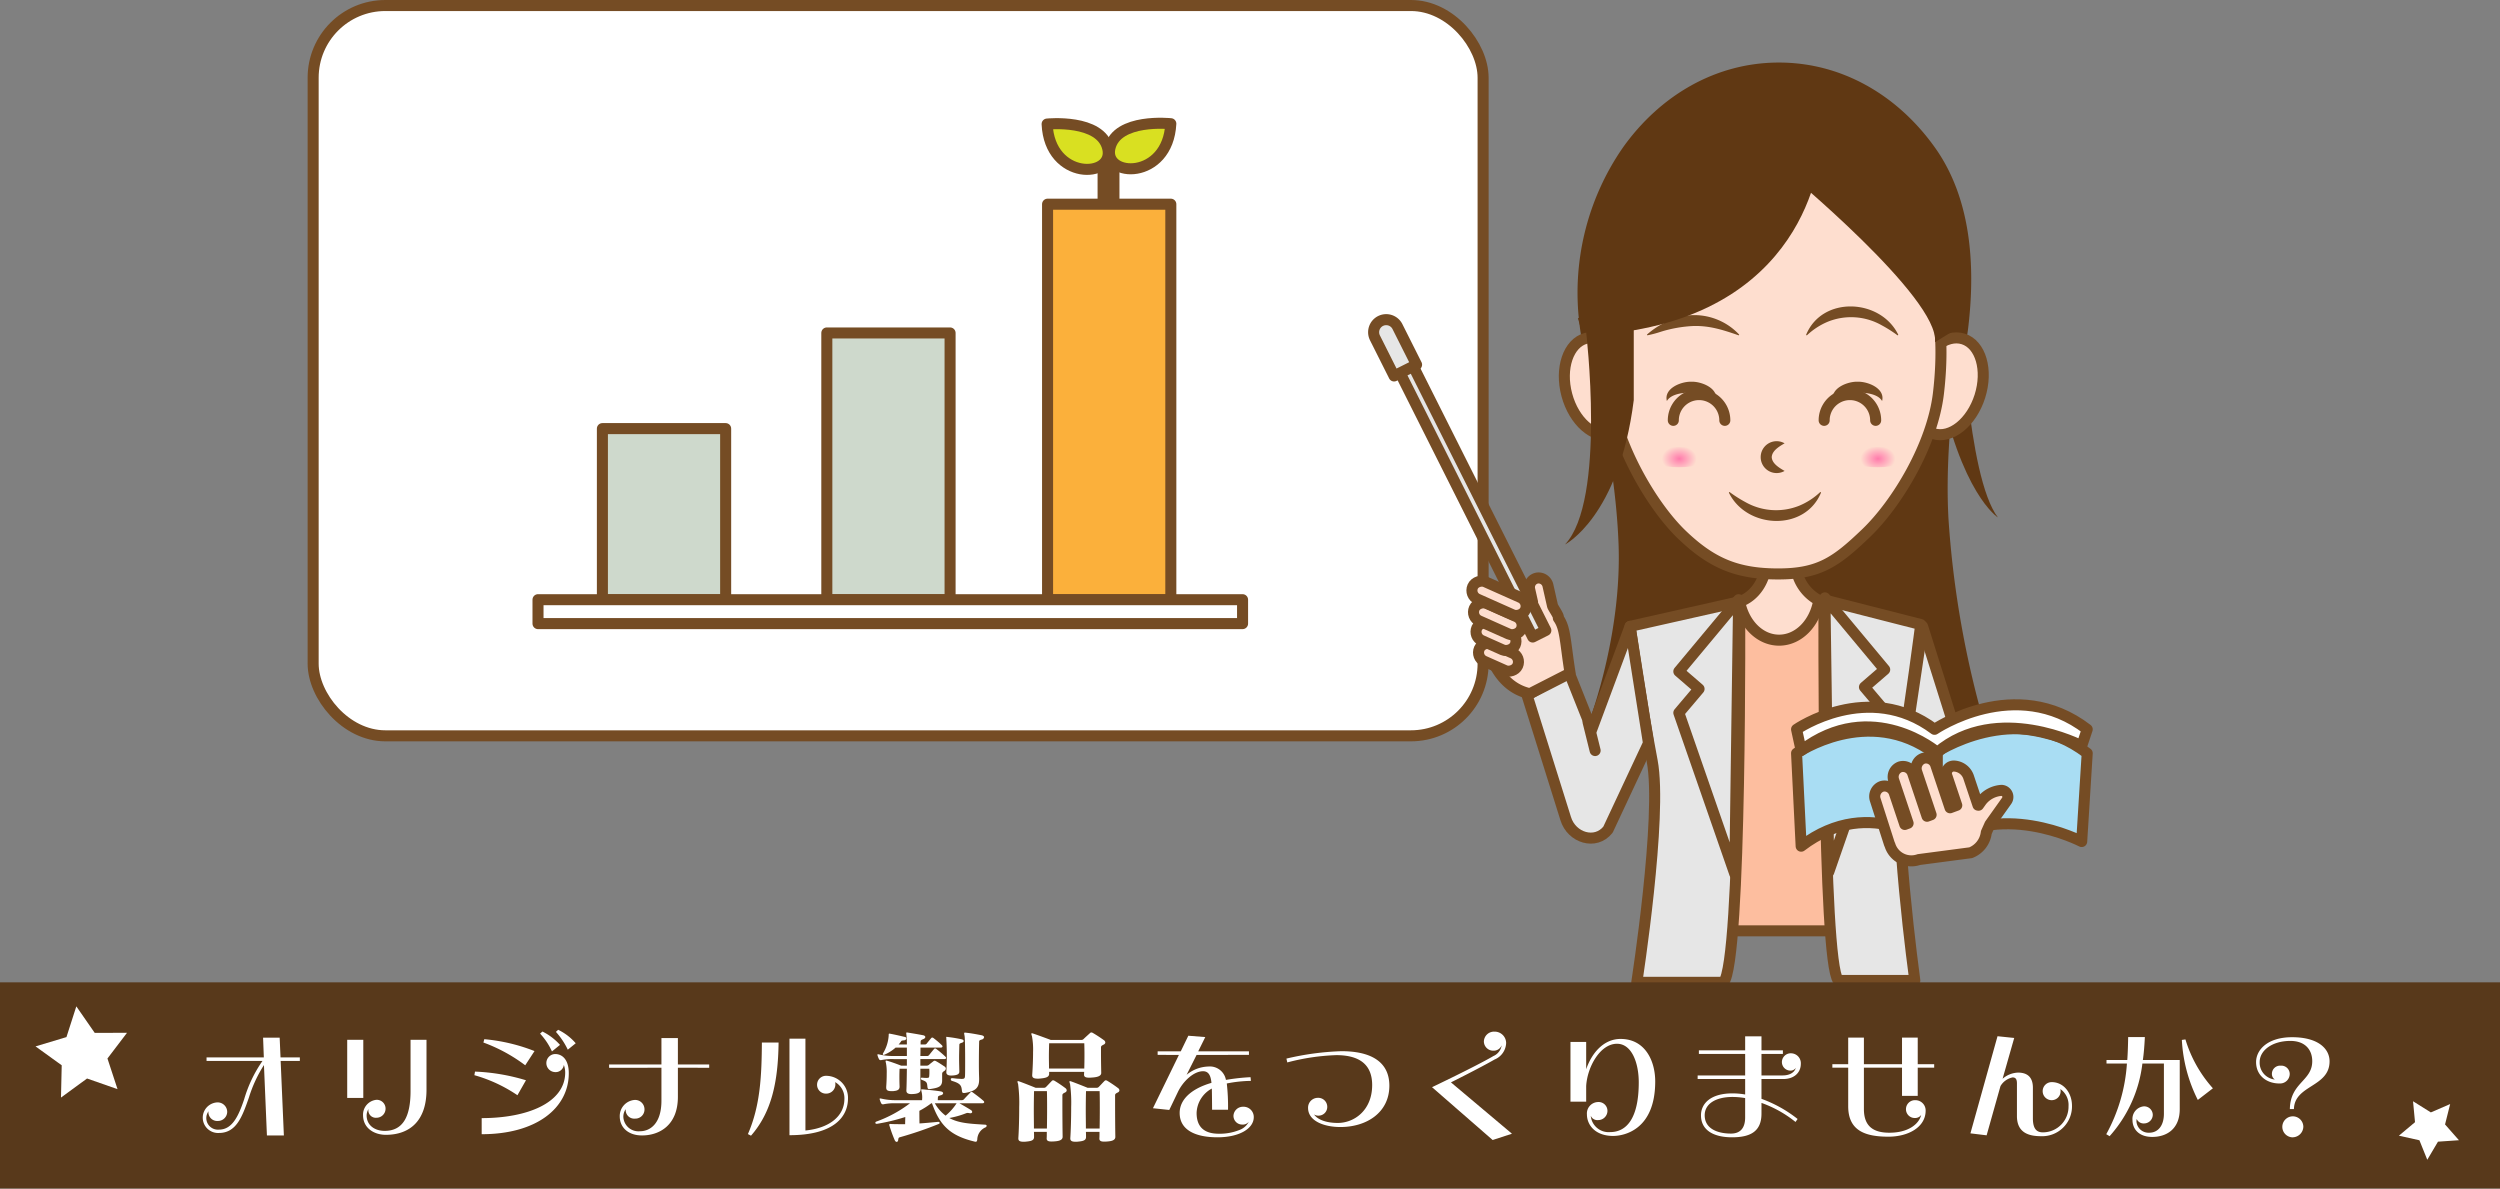 <svg xmlns="http://www.w3.org/2000/svg" xmlns:xlink="http://www.w3.org/1999/xlink" viewBox="0 0 485 230.571"><rect x="0" y="0" width="485" height="230.571" fill="#808080" stroke="none"/><defs><style>.a,.q{fill:#fff;}.a,.b,.c,.d,.f,.g,.h,.m,.n,.o{stroke:#754c24;stroke-linecap:round;stroke-width:2.141px;}.a,.b,.c,.d,.f,.g,.n,.o{stroke-linejoin:round;}.b{fill:#ced9cc;}.c{fill:#fbb03b;}.d{fill:#d9e021;}.e{fill:#603813;}.f{fill:#e6e6e6;}.g{fill:#fdbe9f;}.h,.j,.o{fill:#fedecf;}.h,.m{stroke-linejoin:bevel;}.i{fill:#754c24;}.k{fill:url(#a);}.l{fill:url(#b);}.m{fill:none;}.n{fill:#a9ddf3;}.p{fill:#58391b;}</style><radialGradient id="a" cx="677" cy="1057.559" r="13.463" gradientTransform="translate(84.089 -188.088) scale(0.357 0.262)" gradientUnits="userSpaceOnUse"><stop offset="0" stop-color="#ff7bac"/><stop offset="0.704" stop-color="#fedecf"/></radialGradient><radialGradient id="b" cx="785" cy="1057.559" r="13.463" xlink:href="#a"/></defs><rect class="a" x="60.75" y="1.071" width="226.972" height="141.679" rx="14.005"/><rect class="b" x="116.865" y="83.152" width="23.911" height="33.189"/><rect class="b" x="160.404" y="64.594" width="23.911" height="51.747"/><rect class="c" x="203.229" y="39.613" width="23.911" height="76.728"/><rect class="a" x="104.374" y="116.341" width="136.683" height="4.639"/><rect class="d" x="214.001" y="29.244" width="2.103" height="10.012"/><path class="d" d="M203.14,24.066s10.45-1.066,11.768,4.763S203.632,35.05,203.14,24.066Z"/><path class="d" d="M227.139,23.999s-10.442-1.13-11.805,4.69S226.563,34.979,227.139,23.999Z"/><path class="e" d="M306.106,61.725s7.11,22.562,7.894,43.846c.608,16.491-4.772,32.232-6.33,36h77.62a188.757,188.757,0,0,1-7.29-41c-.956-17.763,2.835-36.689,4.39-48.292Z"/><polygon class="f" points="372.978 121.516 384.041 156.668 372.978 160.95 363.133 126.155 372.978 121.516"/><polygon class="g" points="364.216 180.579 328.923 180.579 320.518 124.209 340.359 116.341 350.86 116.341 372.621 124.209 364.216 180.579"/><path class="h" d="M348.354,108.668a9.713,9.713,0,0,1,.375-2.682,6.678,6.678,0,0,0-3.587-1.065,6.587,6.587,0,0,0-2.979.72,9.666,9.666,0,0,1,.481,3.027c0,3.822-2.176,7.044-5.151,8.055.801,4.278,3.921,7.469,7.649,7.469,3.807,0,6.98-3.325,7.698-7.738A8.485,8.485,0,0,1,348.354,108.668Z"/><path class="e" d="M381.835,63.558c-1.399,11.761-9.502,25.236-16.622,32.047-6.809,6.513-10.675,9.316-20.101,9.316s-15.226-2.431-22.034-8.943c-7.12-6.811-15.224-21.031-16.622-32.792a49.488,49.488,0,0,1,8.341-34.494c7.129-10.054,17.933-16.558,30.315-16.558s23.186,6.504,30.315,16.558C382.18,38.215,383.342,50.882,381.835,63.558Z"/><path class="e" d="M380.42,59.354s1.082,33.093,7.177,41.035c0,0-7.281-4.578-11.602-26.899L374.204,57.35Z"/><ellipse class="h" cx="377.975" cy="74.944" rx="9.636" ry="6.424" transform="translate(192.602 412.758) rotate(-72.46)"/><ellipse class="h" cx="310.168" cy="74.944" rx="6.424" ry="9.636" transform="translate(-8.831 82.718) rotate(-14.98)"/><path class="h" d="M376.053,76.345c-1.183,9.952-8.04,21.354-14.065,27.117-5.761,5.511-9.033,7.883-17.009,7.883s-12.883-2.057-18.644-7.567C320.31,98.014,313.453,85.982,312.27,76.03a41.873,41.873,0,0,1,7.058-29.187c6.032-8.507,15.174-14.011,25.651-14.011s19.619,5.503,25.651,14.011C376.344,54.901,377.328,65.62,376.053,76.345Z"/><path class="i" d="M323.373,77.799c-.623-2.471,2.769-3.798,4.75-3.747,1.981-.058,5.38,1.276,4.75,3.747a2.018,2.018,0,0,0-.984-.941c-1.981-.896-7.28-1.216-8.516.941Z"/><path class="j" d="M337.291,64.951s-7.494-8.208-17.665,0"/><path class="i" d="M337.212,65.023c-3.045-1.054-5.585-1.856-8.672-1.778a25.173,25.173,0,0,0-6.397,1.134,21.149,21.149,0,0,1-2.509.665.099.099,0,0,1-.075-.176,15.488,15.488,0,0,1,7.703-3.651A11.94,11.94,0,0,1,337.37,64.879c.076.11-.037.216-.158.144Z"/><path class="j" d="M350.495,64.951s7.494-8.208,17.665,0"/><path class="i" d="M350.416,64.879c3.155-7.514,14.382-6.965,17.828.02a.105.105,0,0,1-.151.135,25.298,25.298,0,0,0-3.067-1.944,12.039,12.039,0,0,0-10.429-.677,13.494,13.494,0,0,0-4.023,2.61c-.09.089-.232-.04-.158-.144Z"/><path class="j" d="M353.172,95.563s-7.494,8.208-17.665,0"/><path class="i" d="M353.251,95.635c-3.155,7.514-14.382,6.965-17.828-.02a.105.105,0,0,1,.151-.135,25.286,25.286,0,0,0,3.067,1.944,12.039,12.039,0,0,0,10.429.677,13.504,13.504,0,0,0,4.023-2.61c.089-.089.232.04.158.144Z"/><path class="j" d="M346.213,91.36c-1.971,0-3.569-1.198-3.569-2.677s1.598-2.676,3.569-2.676"/><path class="i" d="M346.213,91.36a3.092,3.092,0,1,1,0-5.353c-1.182.672-2.43,1.48-2.498,2.676.063,1.199,1.315,2.007,2.498,2.676Z"/><path class="e" d="M353.213,28.728s-1.176,31.227-39.81,35.866h-5.375s12.766-45.323,31.58-42.111S353.213,28.728,353.213,28.728Z"/><path class="e" d="M346.213,33.011s30.086,24.803,29.179,33.368l5.794-3.564s-2.931-29.594-27.572-38.71Z"/><ellipse class="k" cx="325.692" cy="88.683" rx="6.245" ry="1.963"/><ellipse class="l" cx="364.235" cy="88.683" rx="6.245" ry="1.963"/><path class="m" d="M324.622,81.546a4.996,4.996,0,0,1,9.992,0"/><path class="i" d="M365.127,77.799c-1.23-2.154-6.532-1.839-8.516-.941a2.018,2.018,0,0,0-.984.941c-.628-2.472,2.769-3.803,4.75-3.747,1.98-.053,5.374,1.277,4.75,3.747Z"/><path class="m" d="M363.878,81.546a4.996,4.996,0,0,0-9.992,0"/><path class="e" d="M307.67,64.059s4.009,33.011-4.062,41.576c0,0,10.486-5.353,13.341-28.015V61.382Z"/><path class="f" d="M337.499,116.723s.406,69.922-3.13,73.848h-16.833s5.012-32.311,2.989-42.921-4.291-26.134-4.291-26.134Z"/><path class="f" d="M353.854,116.366s-.358,69.922,2.762,73.848h14.857s-4.423-32.311-2.638-42.921,3.787-26.134,3.787-26.134Z"/><polygon class="f" points="337.291 116.341 325.693 130.259 329.618 133.65 325.693 138.289 336.546 169.523 337.291 116.341"/><polygon class="f" points="354.033 115.984 365.631 129.902 361.706 133.293 365.631 137.932 354.778 169.167 354.033 115.984"/><path class="f" d="M308.798,141.505l-4.476-11.246-8.071,4.639,7.494,23.911c1.135,3.728,5.784,5.192,8.208,2.141l7.851-16.773-3.569-22.662Z"/><line class="g" x1="309.455" y1="145.605" x2="308.084" y2="140.077"/><path class="n" d="M348.533,146.127s13.918-9.636,26.766,0c0,0,15.702-10.706,29.62,0l-1.071,17.13s-16.416-8.54-28.015,1.262c0,0-12.669-10.872-26.409-.357Z"/><path class="a" d="M348.533,141.488s13.918-9.636,26.766,0c0,0,15.702-10.706,29.62,0L403.848,144.7s-16.416-8.54-28.015,1.262c0,0-12.669-10.872-26.409-.357Z"/><line class="f" x1="375.833" y1="145.962" x2="375.833" y2="164.519"/><path class="o" d="M388.303,153.332h0a5.385,5.385,0,0,0-3.882,2.043l-.595.837-.098-.016-1.855-5.538a3.14,3.14,0,0,0-2.749-2.043h0a1.43,1.43,0,0,0-1.381,2.043L379.61,156.23l-1.3.479-2.757-8.233A1.985,1.985,0,0,0,373.1,147.124a2.067,2.067,0,0,0-1.249,2.625l2.784,8.314-.788.29L371.09,150.12a1.985,1.985,0,0,0-2.454-1.351,2.067,2.067,0,0,0-1.249,2.625l2.784,8.314-.639.235-2.019-6.027a1.986,1.986,0,0,0-2.454-1.351,2.067,2.067,0,0,0-1.249,2.625l2.708,8.446a2.099,2.099,0,0,0,.128.296h0a4.351,4.351,0,0,0,5.609,2.825l10.064-1.328A4.812,4.812,0,0,0,385.343,161.5l.701-1.569,3.237-4.556A1.284,1.284,0,0,0,388.303,153.332Z"/><path class="o" d="M302.322,119.917a.014.014,0,0,1-.001-.015c.185-.387-1.04-1.968-1.141-2.413l-.874-3.869a1.873,1.873,0,0,0-2.025-1.487,1.81,1.81,0,0,0-1.526,2.193l.559,2.474a.018.018,0,0,1-.016.022c-2.802.242-6.049,3.086-9.591,4.048l-.004.002c.696,6.174,3.076,12.378,9.083,13.711a.018.018,0,0,0,.013-.002l7.788-3.984a.019.019,0,0,0,.01-.02C303.604,124.335,303.711,121.863,302.322,119.917Z"/><rect class="o" x="288.866" y="123.428" width="3.681" height="8.137" rx="1.84" transform="translate(55.884 341.094) rotate(-65.971)"/><rect class="o" x="288.382" y="119.411" width="3.681" height="8.137" rx="1.84" transform="translate(59.266 338.271) rotate(-65.971)"/><rect class="o" x="288.734" y="115.052" width="3.681" height="9.977" rx="1.84" transform="translate(62.615 336.553) rotate(-65.971)"/><rect class="f" x="283.811" y="66.482" width="2.855" height="59.633" transform="translate(-12.88 138.247) rotate(-26.665)"/><path class="f" d="M270.232,61.705h0a2.439,2.439,0,0,1,2.439,2.439v8.267a0,0,0,0,1,0,0h-4.879a0,0,0,0,1,0,0V64.144A2.439,2.439,0,0,1,270.232,61.705Z" transform="translate(-1.354 128.403) rotate(-26.665)"/><rect class="o" x="288.969" y="110.486" width="3.681" height="11.169" rx="1.84" transform="translate(66.381 334.415) rotate(-65.971)"/><rect class="p" y="190.571" width="485" height="40"/><path class="q" d="M54.447,205.827l.624,14.449H51.783l-.576-13.658a26.017,26.017,0,0,0-2.928,6.337c-1.272,3.624-2.4,6.841-5.809,6.841a2.97,2.97,0,0,1-.36-5.929,1.86,1.86,0,0,1,1.968,1.824,1.799,1.799,0,0,1-1.824,1.776,1.704,1.704,0,0,1-1.824-1.656c0-.072.024-.145.024-.217a2.195,2.195,0,0,0-.432,1.345,2.253,2.253,0,0,0,2.448,2.208c2.592,0,3.792-2.616,4.896-5.881a25.456,25.456,0,0,1,3.552-7.439H40.07V205.13H51.183l-.144-3.816h3.216l.168,3.816h3.744v.697Z"/><path class="q" d="M67.358,213.003V201.721h3.121v11.281Zm7.489,7.152c-2.112,0-4.417-1.176-4.417-3.84a2.891,2.891,0,0,1,2.592-2.952,1.703,1.703,0,0,1,1.776,1.728,1.761,1.761,0,0,1-1.752,1.752,1.44,1.44,0,0,1-1.584-1.439c0-.096.024-.168.024-.24a2.364,2.364,0,0,0-.36,1.225c0,1.871,1.512,3,3.504,3,3.528,0,5.016-2.736,5.016-7.729v-9.938h3.096v9.697C82.743,217.468,79.455,220.155,74.847,220.155Z"/><path class="q" d="M100.382,212.475a28.737,28.737,0,0,0-8.352-3.889l.12-.696a39.291,39.291,0,0,1,9.889,1.681Zm-6.936,7.561v-3.121c8.905,0,16.153-3,16.202-8.784a4.316,4.316,0,0,0-.264-1.536,1.595,1.595,0,0,1-1.68,1.393,1.753,1.753,0,0,1,0-3.505c1.2,0,2.64.864,2.64,3.744C110.343,214.923,104.127,220.036,93.446,220.036Zm8.449-13.369a31.215,31.215,0,0,0-8.113-4.417l.169-.647a34.978,34.978,0,0,1,9.745,2.304Zm5.185-2.688a12.765,12.765,0,0,0-2.304-3.456l.456-.408a11.277,11.277,0,0,1,3.408,2.592Zm3.072-.337a14.242,14.242,0,0,0-2.304-3.455l.432-.408a10.442,10.442,0,0,1,3.408,2.615Z"/><path class="q" d="M131.511,207.146v5.641c0,5.616-3.696,7.489-6.96,7.489-2.736,0-4.32-1.609-4.32-3.697a3.13,3.13,0,0,1,2.904-3.191,1.82,1.82,0,0,1,1.896,1.799,1.765,1.765,0,0,1-1.824,1.824,1.662,1.662,0,0,1-1.824-1.655v-.169a2.571,2.571,0,0,0-.456,1.465,2.935,2.935,0,0,0,3.24,2.809c1.897,0,4.152-1.416,4.152-5.929v-6.385H118.166v-.647h10.153v-5.113h3.192v5.113h6.073v.647Z"/><path class="q" d="M145.694,220.323l-.6-.312c2.448-5.593,2.664-11.52,2.712-17.762h3.24C150.951,210.05,149.63,215.835,145.694,220.323Zm7.464-.096V201.506h3.096v17.81c4.657-.456,7.561-2.784,7.561-6.145a3.576,3.576,0,0,0-1.8-3.24,1.483,1.483,0,0,1,.048.456,1.778,1.778,0,0,1-1.8,1.776,1.712,1.712,0,0,1-1.752-1.728,1.733,1.733,0,0,1,1.776-1.728,4.268,4.268,0,0,1,4.224,4.393C164.512,216.507,161.968,220.227,153.159,220.227Z"/><path class="q" d="M191.176,218.716a2.631,2.631,0,0,0-1.584,2.352c-.048.312-.12.433-.312.433a.464.464,0,0,1-.169-.024c-4.704-1.128-6.769-3.072-8.305-7.44h-.144a16.061,16.061,0,0,1-2.304,1.464c0,.793,0,1.584.024,2.448,1.128-.071,2.352-.192,3.624-.311h.024c.168,0,.264.096.264.216,0,.071-.048.143-.168.192a72.473,72.473,0,0,1-7.513,2.568c-.264.071-.312.144-.36.527-.024.264-.168.385-.288.385-.144,0-.312-.121-.408-.385a26.261,26.261,0,0,1-.984-2.688.716.716,0,0,1-.048-.289c0-.096.048-.119.192-.119.096,0,.216.023.384.023.792.024,1.608.024,2.496.024,0-.48.025-.959.025-1.392a37.977,37.977,0,0,1-5.473,1.32h-.096a.22.22,0,0,1-.24-.192.277.277,0,0,1,.192-.24,24.306,24.306,0,0,0,6.529-3.552h-2.736a10.536,10.536,0,0,0-2.4.192.378.378,0,0,1-.456-.217,3.598,3.598,0,0,1-.264-.672.469.469,0,0,1-.024-.168c0-.048.024-.072.096-.072a.664.664,0,0,1,.192.024,11.852,11.852,0,0,0,2.856.311h5.088c0-.191.024-.359.024-.527a4.646,4.646,0,0,0-.096-.961,5.262,5.262,0,0,1-.096-.527c0-.072.024-.096.144-.096.048,0,.144.023.288.023,1.224.12,2.304.217,3.336.385.312.047.48.191.48.359,0,.144-.144.312-.432.385-.337.096-.528.144-.576.359v.048a4.271,4.271,0,0,0-.024.552h4.632a.565.565,0,0,0,.456-.191c.384-.432.816-.864,1.248-1.32a.246.246,0,0,1,.192-.096.386.386,0,0,1,.24.096c.624.456,1.344.984,2.112,1.656.216.191.144.456-.216.456h-4.464c.792.456,1.512.864,2.232,1.32a.461.461,0,0,1,.24.36c0,.143-.144.264-.384.264-.048,0-.096-.024-.144-.024a2.709,2.709,0,0,0-.384-.048,1.03,1.03,0,0,0-.24.048,16.971,16.971,0,0,1-3.289.936c1.848,1.031,4.152,1.128,6.936,1.296.216,0,.312.12.312.216A.385.385,0,0,1,191.176,218.716ZM183.183,207.77c-.384.264-.408.36-.408.672v1.152c0,1.248-.744,1.439-2.328,1.68-.072,0-.12.025-.192.025-.192,0-.288-.096-.336-.433-.072-.863-.12-1.031-1.08-1.367a.307.307,0,0,1-.192-.264c0-.097.048-.168.216-.168h.048a6.45,6.45,0,0,0,.888.047c.456,0,.456-.119.48-.48a6.554,6.554,0,0,0,.024-.72,4.454,4.454,0,0,0-.024-.576h-1.728v1.199c0,1.033.024,1.992.048,2.736v.049c0,.527-.336.84-1.344.912-.144,0-.264.023-.384.023-.6,0-1.032-.144-1.032-.672v-.048c.048-.888.072-2.497.096-4.2h-1.417c-.048,1.031-.048,2.279,0,3.408v.072c0,.48-.264.767-1.08.84a.92.92,0,0,1-.264.023h-.24c-.744,0-1.008-.191-1.008-.695v-.144c.048-.6.096-1.607.096-2.568a9.344,9.344,0,0,0-.144-2.04,1.342,1.342,0,0,1-.072-.36.113.113,0,0,1,.12-.119.428.428,0,0,1,.143.024c.984.264,2.76.96,2.76.96h1.105v-1.272h-2.568a10.601,10.601,0,0,0-2.4.192.378.378,0,0,1-.456-.216,3.565,3.565,0,0,1-.264-.672.462.462,0,0,1-.024-.168c0-.049.024-.072.096-.072a.691.691,0,0,1,.192.023,11.8,11.8,0,0,0,2.856.312h2.568v-1.632H173.75a8.102,8.102,0,0,1-2.208,1.392.3.3,0,0,1-.144.024c-.144,0-.168-.168-.072-.336a7.512,7.512,0,0,0,1.08-3.433c0-.264,0-.359.144-.359.048,0,.096.023.144.023.912.168,2.04.432,2.856.624a.299.299,0,0,1,.264.288.385.385,0,0,1-.36.359c-.336.049-.528.049-.6.144a4.629,4.629,0,0,1-.528.672h1.608a13.863,13.863,0,0,0-.072-1.68c-.024-.24-.048-.385-.048-.48,0-.144.024-.168.12-.168a.814.814,0,0,1,.216.024c.888.144,1.896.311,2.904.504.288.048.456.192.456.36,0,.143-.144.311-.408.408-.432.168-.504.24-.504.6v.432h.768a.494.494,0,0,0,.432-.191c.24-.312.576-.721.864-1.057a.247.247,0,0,1,.192-.096.385.385,0,0,1,.24.096,17.695,17.695,0,0,1,1.632,1.393c.216.191.144.456-.216.456h-3.936c0,.528,0,1.08-.024,1.632h1.272a.494.494,0,0,0,.432-.191c.36-.457.672-.84.96-1.177a.25.25,0,0,1,.192-.096.392.392,0,0,1,.24.096,20.815,20.815,0,0,1,1.776,1.513c.216.191.144.455-.216.455h-4.656v1.272h1.2a.684.684,0,0,0,.504-.192c.24-.215.6-.48.84-.672.144-.119.288-.119.504,0,.528.289,1.032.625,1.608,1.008a.516.516,0,0,1,.288.433A.592.592,0,0,1,183.183,207.77Zm-1.824,6.265a7.727,7.727,0,0,0,2.088,2.4,10.355,10.355,0,0,0,2.136-2.4Zm5.232-11.737c-.384.12-.48.192-.48.408-.024,1.032-.048,1.776-.048,2.641,0,.695.024,1.464.048,2.496v.048c0,.479-.384.672-1.176.744-.144,0-.264.024-.384.024-.6,0-.96-.192-.96-.625v-.047a56.113,56.113,0,0,0,0-6.409c0-.168-.024-.265-.024-.336s.024-.097.096-.097a.827.827,0,0,0,.144.025,26.643,26.643,0,0,1,2.76.456c.24.048.384.191.384.336C186.951,202.082,186.832,202.225,186.591,202.298Zm3.864-.624c-.48.12-.504.24-.504.505v.071c-.024.769-.048,2.593-.048,4.272,0,1.08.024,2.016.048,2.641v.264c0,1.512-.6,2.232-2.664,2.592a1.454,1.454,0,0,1-.312.024c-.192,0-.312-.071-.336-.311-.024-.024-.024-.049-.024-.097-.096-.96-.192-1.44-1.944-1.944a.33.33,0,0,1-.216-.312c0-.12.072-.216.264-.216h.048c.312.024.624.072.888.096.288.024.552.024.792.048h.144c.504,0,.6-.12.624-.624.024-.576.024-1.68.024-2.904,0-1.92-.024-4.104-.096-4.704-.048-.311-.096-.505-.096-.624,0-.096.048-.12.144-.12a1.358,1.358,0,0,1,.288.024c.912.096,1.824.264,2.928.48.36.072.504.24.504.384A.558.558,0,0,1,190.456,201.674Z"/><path class="q" d="M206.655,211.923c-.36.191-.552.264-.552.576v1.728c0,2.064.024,5.112.048,6.288v.024c0,.695-.84.84-1.585.888a5.132,5.132,0,0,1-.6.024c-.504,0-.912-.096-.912-.576v-.049c.024-.287.024-.863.024-1.248H200.582c.024.265.024.744.024.961v.048c0,.647-.552.792-1.536.888a3.653,3.653,0,0,1-.504.024c-.6,0-1.008-.12-1.008-.624v-.072c.096-1.296.168-3.793.168-6.024a27.676,27.676,0,0,0-.216-4.488,2.04,2.04,0,0,1-.12-.433c0-.096.048-.119.096-.119a.709.709,0,0,1,.216.047c.912.312,3.216,1.248,3.216,1.248h1.536a.608.608,0,0,0,.456-.143c.408-.407.792-.84,1.152-1.2.144-.144.312-.144.552,0a24.888,24.888,0,0,1,2.088,1.416.573.573,0,0,1,.24.408A.464.464,0,0,1,206.655,211.923Zm7.489-9.289c-.36.192-.552.264-.552.576v1.176c0,1.177.024,2.568.048,3.745.024.72-1.032.864-1.776.911a4.939,4.939,0,0,1-.6.025c-.528,0-.96-.097-.96-.576v-.049c0-.168.024-.336.024-.504h-6.793v.385c0,.672-.744.815-1.728.912a3.81,3.81,0,0,1-.504.023c-.6,0-1.056-.12-1.056-.624v-.072c.096-1.296.168-3.024.168-4.488a14.227,14.227,0,0,0-.216-3.072,1.701,1.701,0,0,1-.12-.433c0-.096.048-.119.12-.119a.723.723,0,0,1,.192.048c.96.311,3.456,1.248,3.456,1.248h5.881a.613.613,0,0,0,.456-.143c.408-.408.912-.84,1.296-1.201.144-.144.312-.144.552,0a25.789,25.789,0,0,1,2.16,1.416.573.573,0,0,1,.24.408A.462.462,0,0,1,214.144,202.633Zm-11.041,9.049H200.606c-.024.769-.048,2.305-.048,3.937,0,1.152.024,2.328.024,3.312h2.52C203.15,216.483,203.15,213.026,203.102,211.682Zm7.249-9.289h-6.817c-.024.793-.048,1.705-.048,2.689,0,.719.024,1.463.024,2.207h6.841C210.399,205.466,210.399,203.762,210.351,202.393Zm6.528,9.529c-.36.191-.552.264-.552.576v1.728c0,2.064.024,5.137.048,6.312v.023c0,.696-.84.84-1.584.889a5.358,5.358,0,0,1-.6.023c-.504,0-.912-.096-.912-.576v-.048c.024-.288.024-.888.024-1.272h-2.64c.024.265.024.744.024.961v.048c0,.647-.552.792-1.536.888a3.654,3.654,0,0,1-.504.024c-.6,0-1.008-.12-1.008-.624v-.072c.096-1.296.168-3.793.168-6.024a27.686,27.686,0,0,0-.216-4.488,2.012,2.012,0,0,1-.12-.433c0-.096.048-.119.096-.119a.712.712,0,0,1,.216.047c.912.312,3.216,1.248,3.216,1.248h1.68a.609.609,0,0,0,.456-.143c.408-.407.792-.84,1.152-1.2.144-.144.312-.144.552,0a24.991,24.991,0,0,1,2.088,1.416.573.573,0,0,1,.24.408A.463.463,0,0,1,216.879,211.923Zm-3.552-.24h-2.64c-.024.769-.048,2.305-.048,3.937,0,1.152.024,2.328.024,3.312h2.664C213.375,216.483,213.375,213.026,213.327,211.682Z"/><path class="q" d="M236.199,220.636c-4.225,0-7.345-1.368-7.345-4.729,0-2.568,2.208-4.68,6.169-5.832-.144-1.465-.576-2.257-1.633-2.257-1.8,0-3.864,1.921-4.872,4.009l-1.68,3.504-3.168-.336,5.04-10.345H224.582v-.696H229.07l1.465-3.023,3.288.264-1.368,2.76h9.841v.696H232.142l-1.943,3.864a6.852,6.852,0,0,1,4.176-1.607,3.178,3.178,0,0,1,3.456,2.592,40.149,40.149,0,0,1,4.776-.528l.072.72a25.319,25.319,0,0,0-4.681.504,39.899,39.899,0,0,1,.24,5.089h-3.096c0-.84-.024-3.552-.048-4.104a5.575,5.575,0,0,0-2.953,4.729c0,2.977,1.776,4.032,4.297,4.032a10.182,10.182,0,0,0,3.937-.696,3.329,3.329,0,0,0,1.895-1.632,1.488,1.488,0,0,1-1.272.552,1.686,1.686,0,0,1-1.704-1.728,1.845,1.845,0,0,1,1.848-1.728,1.985,1.985,0,0,1,2.089,2.017C243.232,218.931,240.447,220.636,236.199,220.636Z"/><path class="q" d="M260.031,218.643c-3.168,0-6.265-1.176-6.265-3.696a1.901,1.901,0,0,1,1.897-1.968,1.744,1.744,0,0,1,1.824,1.728,1.688,1.688,0,0,1-1.728,1.728,1.489,1.489,0,0,1-.84-.24c.648.96,2.256,1.656,4.608,1.656,3.24,0,6.673-2.496,6.673-7.345,0-4.176-2.712-5.809-6.961-5.809a42.287,42.287,0,0,0-9.505,1.416l-.168-.744a53.295,53.295,0,0,1,10.681-1.439c5.401,0,9.289,1.848,9.289,6.696C269.536,215.787,265.192,218.643,260.031,218.643Z"/><path class="q" d="M289.575,221.163l-11.761-10.248s8.352-3.984,11.713-5.929a3.312,3.312,0,0,1,.408-.216,2.722,2.722,0,0,0,1.392-1.992,1.658,1.658,0,0,1-1.584,1.057,1.826,1.826,0,0,1-1.872-1.777,1.969,1.969,0,0,1,2.04-1.92,2.228,2.228,0,0,1,2.28,2.185,3.598,3.598,0,0,1-2.232,3.216c-2.88,1.656-8.473,4.441-8.473,4.441l11.833,9.96Z"/><path class="q" d="M312.951,220.372c-3.504,0-5.088-2.16-5.088-4.177a2.223,2.223,0,0,1,2.111-2.4,1.723,1.723,0,0,1,1.873,1.753,1.81,1.81,0,0,1-1.824,1.752,1.398,1.398,0,0,1-1.416-.84,3.48,3.48,0,0,0,3.744,3.168c3.312,0,5.568-2.832,5.568-9.649,0-3.793-1.368-7.489-4.225-7.489-3.288,0-5.784,4.56-5.976,8.232v3.001H304.67V202.13h3.048v5.305c1.105-3.217,3.433-5.881,6.673-5.881,4.729,0,6.721,4.201,6.721,8.257C321.112,219.171,315.087,220.372,312.951,220.372Z"/><path class="q" d="M345.928,209.331h-4.201v3.84a25.027,25.027,0,0,1,7.009,3.912l-.408.576a22.647,22.647,0,0,0-6.601-3.696v2.089c0,3.527-2.256,4.584-5.712,4.584-3.576,0-6.024-1.368-6.024-4.272,0-2.257,1.848-4.249,6.097-4.249a14.284,14.284,0,0,1,2.472.217v-3h-9.217v-.696h9.217v-4.177h-8.977v-.695h8.977V201.05h3.168v2.713h4.152v.695h-4.152v4.177h4.081c1.632,0,2.399-.769,2.568-1.464a1.19,1.19,0,0,1-.984.527,1.66,1.66,0,0,1-1.704-1.68,1.716,1.716,0,0,1,1.752-1.68,1.932,1.932,0,0,1,1.92,2.063C349.36,207.938,348.232,209.331,345.928,209.331Zm-7.369,3.695a14.801,14.801,0,0,0-2.472-.215c-3.144,0-5.377,1.271-5.377,3.552,0,2.568,2.424,3.552,5.112,3.552,1.728,0,2.736-1.008,2.736-3.119Z"/><path class="q" d="M372.04,207.122v5.473h-3.049v-5.473h-7.393v8.041c0,3.457,1.969,4.584,4.944,4.584,3.744,0,5.761-1.728,6.169-3.455a1.407,1.407,0,0,1-1.2.6,1.696,1.696,0,0,1-1.752-1.728,1.738,1.738,0,0,1,1.8-1.728,1.992,1.992,0,0,1,2.017,2.017c0,3.265-3.433,5.064-7.201,5.064-4.416,0-7.824-1.08-7.824-5.904v-7.489H355.478V206.45H358.55v-5.16h3.048v5.16h7.393v-5.16H372.04v5.16h3.192v.672Z"/><path class="q" d="M395.919,220.42c-2.52,0-4.633-.792-4.633-3.913v-6.336c0-.816-.264-1.152-.84-1.152a3.554,3.554,0,0,0-2.353,1.68l-2.688,9.553-3.144-.383,5.257-18.842,3.24.336-2.257,7.92a4.818,4.818,0,0,1,3.001-1.199c1.872,0,2.88.959,2.88,2.928v5.953c0,2.232.888,2.712,1.968,2.712a4.984,4.984,0,0,0,4.944-5.089,3.745,3.745,0,0,0-1.584-3.312,2.085,2.085,0,0,1,.048.385,1.731,1.731,0,0,1-1.728,1.775,1.752,1.752,0,1,1,0-3.504c2.328,0,3.937,2.088,3.937,4.608A5.783,5.783,0,0,1,395.919,220.42Z"/><path class="q" d="M417.543,220.563c-2.712,0-3.841-1.632-3.841-3.288a2.446,2.446,0,0,1,2.16-2.64,1.666,1.666,0,0,1,1.776,1.68,1.697,1.697,0,0,1-1.704,1.632,1.458,1.458,0,0,1-1.416-.864,2.621,2.621,0,0,0-.048.433,2.35,2.35,0,0,0,2.472,2.231c1.704,0,2.856-1.344,2.856-3.695v-9.721h-4.176a25.608,25.608,0,0,1-6.361,14.089l-.647-.384a32.833,32.833,0,0,0,4.008-13.705h-3.96v-.697h4.032c.096-1.367.145-2.855.168-4.439h3.24c-.072,1.535-.192,3.096-.384,4.439h7.152v9.529C422.871,219.052,420.302,220.563,417.543,220.563Zm8.833-7.176a29.235,29.235,0,0,1-3.097-11.642l.696-.097a24.954,24.954,0,0,0,5.328,9.482Z"/><path class="q" d="M445.023,215.163h-.792c.096-5.184,4.344-5.424,4.344-9.289,0-2.16-1.319-3.936-4.248-3.936-3.528,0-5.952,1.848-5.952,4.104a3.285,3.285,0,0,0,2.952,3.385,1.245,1.245,0,0,1-.576-1.08,1.59,1.59,0,0,1,1.704-1.608,1.63,1.63,0,0,1,1.752,1.608,1.871,1.871,0,0,1-1.944,1.848h-.048c-2.592,0-4.536-1.632-4.536-4.152,0-2.376,2.232-4.824,6.984-4.824,5.064,0,7.272,2.232,7.272,4.681C451.935,210.938,445.119,210.459,445.023,215.163Zm-.408,5.473a2.038,2.038,0,1,1,2.232-2.016A2.114,2.114,0,0,1,444.615,220.636Z"/><polygon class="q" points="22.802 211.298 16.889 209.229 11.832 212.928 11.972 206.665 6.892 202.999 12.892 201.196 14.808 195.232 18.377 200.381 24.641 200.361 20.847 205.346 22.802 211.298"/><polygon class="q" points="470.891 224.996 469.367 221.212 465.385 220.323 468.513 217.703 468.128 213.642 471.586 215.807 475.33 214.186 474.339 218.144 477.038 221.204 472.968 221.484 470.891 224.996"/></svg>